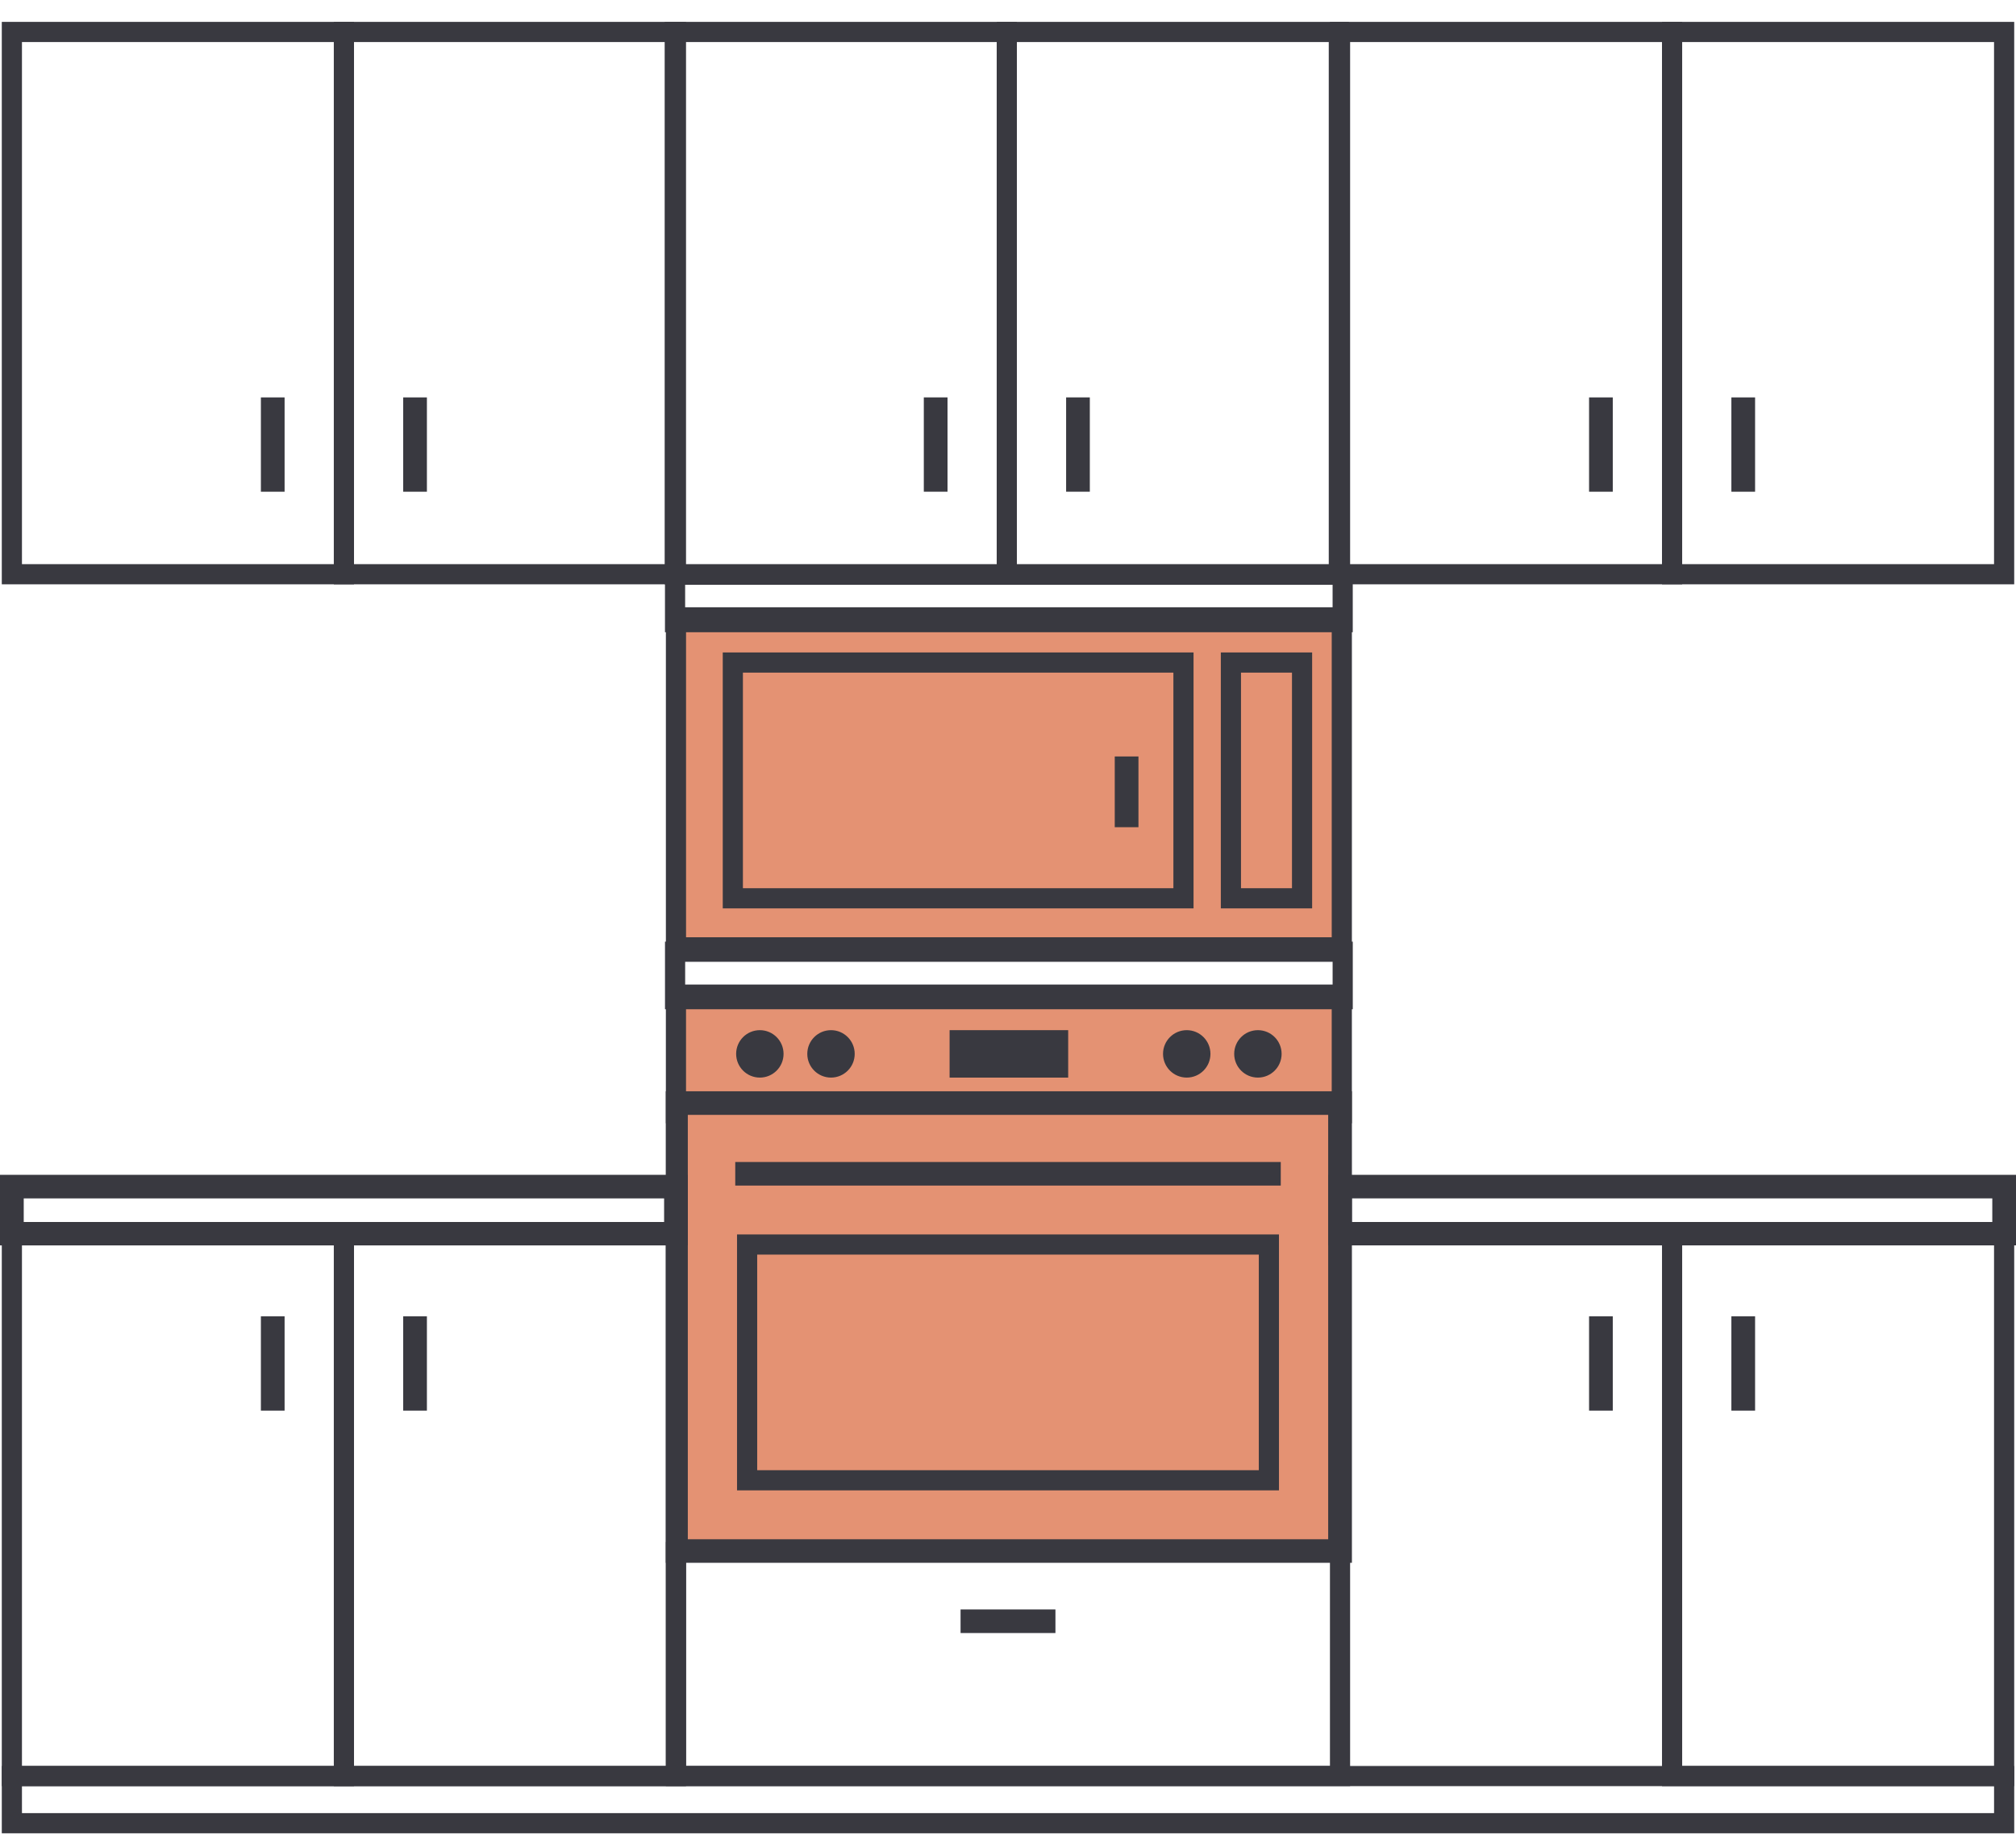 <?xml version="1.0" encoding="UTF-8"?>
<svg xmlns="http://www.w3.org/2000/svg" width="100" height="91" viewBox="0 0 100 91">
  <g id="Oven_microwave_combo_ic" data-name="Oven microwave combo ic" transform="translate(7.5 20.5)">
    <g id="Retângulo_280" data-name="Retângulo 280">
      <rect id="Retângulo_625" data-name="Retângulo 625" width="99.999" height="3.508" transform="translate(-7.5 66.992)" fill="none"></rect>
      <rect id="Retângulo_626" data-name="Retângulo 626" width="98.823" height="2.338" transform="translate(-6.911 67.577)" fill="none" stroke="#393940" stroke-width="1"></rect>
    </g>
    <g id="Retângulo_289" data-name="Retângulo 289" transform="translate(0 -1.337)">
      <rect id="Retângulo_627" data-name="Retângulo 627" width="33.028" height="5.88" transform="translate(26.029 30.162)" fill="#e49273" stroke="#393940" stroke-width="1"></rect>
    </g>
    <rect id="Retângulo_433" data-name="Retângulo 433" width="4.706" height="1.169" transform="translate(40.147 59.315)" fill="#393940"></rect>
    <g id="Retângulo_434" data-name="Retângulo 434" transform="translate(0 -2.339)">
      <rect id="Retângulo_638" data-name="Retângulo 638" width="34.117" height="11.69" transform="translate(25.441 58.808)" fill="none"></rect>
      <rect id="Retângulo_639" data-name="Retângulo 639" width="32.941" height="11.105" transform="translate(26.029 58.808)" fill="none" stroke="#393940" stroke-width="1"></rect>
    </g>
    <g id="Grupo_674" data-name="Grupo 674" transform="translate(0 -2.975)">
      <g id="Caminho_623" data-name="Caminho 623">
        <path id="Caminho_666" data-name="Caminho 666" d="M58.97,59.392H26.029V37.177H58.97Z" fill="#e49273"></path>
        <path id="Caminho_667" data-name="Caminho 667" d="M26.618,37.762V58.808H58.382V37.762H26.618m-1.094-1.17H59.559V59.977H25.524Z" fill="#393940"></path>
      </g>
      <rect id="Retângulo_370" data-name="Retângulo 370" width="27.059" height="1.169" transform="translate(28.971 40.1)" fill="#393940"></rect>
      <g id="Retângulo_371" data-name="Retângulo 371">
        <rect id="Retângulo_636" data-name="Retângulo 636" width="27.059" height="12.862" transform="translate(28.971 43.608)" fill="none"></rect>
        <rect id="Retângulo_637" data-name="Retângulo 637" width="25.882" height="11.692" transform="translate(29.559 44.192)" fill="none" stroke="#393940" stroke-width="1"></rect>
      </g>
    </g>
    <g id="Grupo_667" data-name="Grupo 667">
      <rect id="Retângulo_356" data-name="Retângulo 356" width="1.176" height="4.677" transform="translate(5.441 44.777)" fill="#393940"></rect>
      <rect id="Retângulo_357" data-name="Retângulo 357" width="1.176" height="4.677" transform="translate(12.5 44.777)" fill="#393940"></rect>
      <g id="Retângulo_358" data-name="Retângulo 358">
        <rect id="Retângulo_646" data-name="Retângulo 646" width="17.647" height="28.062" transform="translate(-7.5 40.1)" fill="none"></rect>
        <rect id="Retângulo_647" data-name="Retângulo 647" width="16.47" height="26.892" transform="translate(-6.911 40.685)" fill="none" stroke="#393940" stroke-width="1"></rect>
      </g>
      <g id="Retângulo_359" data-name="Retângulo 359">
        <rect id="Retângulo_648" data-name="Retângulo 648" width="17.647" height="28.062" transform="translate(8.971 40.1)" fill="none"></rect>
        <rect id="Retângulo_649" data-name="Retângulo 649" width="16.47" height="26.892" transform="translate(9.559 40.685)" fill="none" stroke="#393940" stroke-width="1"></rect>
      </g>
      <rect id="Retângulo_360" data-name="Retângulo 360" width="1.176" height="4.677" transform="translate(5.441 -0.792)" fill="#393940"></rect>
      <rect id="Retângulo_361" data-name="Retângulo 361" width="1.176" height="4.677" transform="translate(12.5 -0.792)" fill="#393940"></rect>
      <g id="Retângulo_362" data-name="Retângulo 362" transform="translate(0 -14)">
        <rect id="Retângulo_650" data-name="Retângulo 650" width="17.647" height="28.062" transform="translate(-7.5 -5.5)" fill="none"></rect>
        <rect id="Retângulo_651" data-name="Retângulo 651" width="16.47" height="26.892" transform="translate(-6.911 -4.915)" fill="none" stroke="#393940" stroke-width="1"></rect>
      </g>
      <g id="Retângulo_363" data-name="Retângulo 363" transform="translate(0 -11)">
        <rect id="Retângulo_653" data-name="Retângulo 653" width="16.47" height="26.892" transform="translate(9.559 -7.915)" fill="none" stroke="#393940" stroke-width="1"></rect>
      </g>
      <g id="União_4" data-name="União 4">
        <path id="Caminho_668" data-name="Caminho 668" d="M-7.5,37.759H26.618v3.508H-7.5Z" fill="none"></path>
        <path id="Caminho_669" data-name="Caminho 669" d="M-6.323,38.93V40.1H25.442V38.93H-6.323M-7.5,37.761H26.618v3.5H-7.5Z" fill="#393940"></path>
      </g>
      <rect id="Retângulo_435" data-name="Retângulo 435" width="1.176" height="4.677" transform="translate(71.323 44.777)" fill="#393940"></rect>
      <rect id="Retângulo_436" data-name="Retângulo 436" width="1.176" height="4.677" transform="translate(78.382 44.777)" fill="#393940"></rect>
      <g id="Retângulo_437" data-name="Retângulo 437">
        <rect id="Retângulo_654" data-name="Retângulo 654" width="17.647" height="28.062" transform="translate(74.853 40.1)" fill="none"></rect>
        <rect id="Retângulo_655" data-name="Retângulo 655" width="16.47" height="26.892" transform="translate(75.441 40.685)" fill="none" stroke="#393940" stroke-width="1"></rect>
      </g>
      <rect id="Retângulo_438" data-name="Retângulo 438" width="1.176" height="4.677" transform="translate(71.323 -0.792)" fill="#393940"></rect>
      <rect id="Retângulo_439" data-name="Retângulo 439" width="1.176" height="4.677" transform="translate(78.382 -0.792)" fill="#393940"></rect>
      <g id="Retângulo_440" data-name="Retângulo 440" transform="translate(0 -15)">
        <rect id="Retângulo_656" data-name="Retângulo 656" width="17.647" height="28.062" transform="translate(58.382 -5.5)" fill="none"></rect>
        <rect id="Retângulo_657" data-name="Retângulo 657" width="16.47" height="26.892" transform="translate(58.97 -3.915)" fill="none" stroke="#393940" stroke-width="1"></rect>
      </g>
      <g id="Retângulo_441" data-name="Retângulo 441" transform="translate(0 -14)">
        <rect id="Retângulo_658" data-name="Retângulo 658" width="17.647" height="28.062" transform="translate(74.853 -5.5)" fill="none"></rect>
        <rect id="Retângulo_659" data-name="Retângulo 659" width="16.47" height="26.892" transform="translate(75.441 -4.915)" fill="none" stroke="#393940" stroke-width="1"></rect>
      </g>
      <g id="União_5" data-name="União 5">
        <path id="Caminho_670" data-name="Caminho 670" d="M58.382,37.759H92.5v3.508H58.382Z" fill="none"></path>
        <path id="Caminho_671" data-name="Caminho 671" d="M59.559,38.93V40.1H91.324V38.93H59.559m-1.176-1.169H92.5v3.5H58.383Z" fill="#393940"></path>
      </g>
      <rect id="Retângulo_438-2" data-name="Retângulo 438" width="1.176" height="4.677" transform="translate(38.324 -0.793)" fill="#393940"></rect>
      <rect id="Retângulo_439-2" data-name="Retângulo 439" width="1.176" height="4.677" transform="translate(45.383 -0.793)" fill="#393940"></rect>
      <g id="Retângulo_440-2" data-name="Retângulo 440" transform="translate(-33 -14)">
        <rect id="Retângulo_656-2" data-name="Retângulo 656" width="17.647" height="28.062" transform="translate(58.382 -5.5)" fill="none"></rect>
        <rect id="Retângulo_657-2" data-name="Retângulo 657" width="16.47" height="26.892" transform="translate(58.97 -4.915)" fill="none" stroke="#393940" stroke-width="1"></rect>
      </g>
      <g id="Retângulo_441-2" data-name="Retângulo 441" transform="translate(-33 -14)">
        <rect id="Retângulo_658-2" data-name="Retângulo 658" width="17.647" height="28.062" transform="translate(74.853 -5.5)" fill="none"></rect>
        <rect id="Retângulo_659-2" data-name="Retângulo 659" width="16.47" height="26.892" transform="translate(75.441 -4.915)" fill="none" stroke="#393940" stroke-width="1"></rect>
      </g>
    </g>
    <g id="Grupo_675" data-name="Grupo 675" transform="translate(-36 -3)">
      <g id="Retângulo_336" data-name="Retângulo 336" transform="translate(62.03 13.017)">
        <rect id="Retângulo_640" data-name="Retângulo 640" width="33.16" height="16.915" transform="translate(0.14)" fill="#e49273"></rect>
        <rect id="Retângulo_641" data-name="Retângulo 641" width="33.028" height="16.365" transform="translate(0 0.098)" fill="none" stroke="#393940" stroke-width="1"></rect>
      </g>
      <rect id="Retângulo_343" data-name="Retângulo 343" width="1.176" height="3.508" transform="translate(83.795 20.014)" fill="#393940"></rect>
      <g id="Retângulo_344" data-name="Retângulo 344" transform="translate(64.263 14.771)">
        <rect id="Retângulo_642" data-name="Retângulo 642" width="23.529" height="12.862" fill="none"></rect>
        <rect id="Retângulo_643" data-name="Retângulo 643" width="22.353" height="11.692" transform="translate(0.588 0.585)" fill="none" stroke="#393940" stroke-width="1"></rect>
      </g>
      <g id="Retângulo_345" data-name="Retângulo 345" transform="translate(88.969 14.771)">
        <rect id="Retângulo_644" data-name="Retângulo 644" width="4.706" height="12.862" fill="none"></rect>
        <rect id="Retângulo_645" data-name="Retângulo 645" width="3.529" height="11.692" transform="translate(0.588 0.585)" fill="none" stroke="#393940" stroke-width="1"></rect>
      </g>
      <g id="Retângulo_289-2" data-name="Retângulo 289" transform="translate(61.484 9.824)">
        <rect id="Retângulo_548" data-name="Retângulo 548" width="34.117" height="3.529" fill="none"></rect>
        <rect id="Retângulo_549" data-name="Retângulo 549" width="33.116" height="2.353" transform="translate(0.501 1.176)" fill="none" stroke="#393940" stroke-width="1"></rect>
      </g>
    </g>
    <circle id="Elipse_15" data-name="Elipse 15" cx="1.176" cy="1.176" r="1.176" transform="translate(53.72 30.587)" fill="#393940"></circle>
    <circle id="Elipse_16" data-name="Elipse 16" cx="1.176" cy="1.176" r="1.176" transform="translate(50.19 30.587)" fill="#393940"></circle>
    <circle id="Elipse_17" data-name="Elipse 17" cx="1.176" cy="1.176" r="1.176" transform="translate(32.544 30.587)" fill="#393940"></circle>
    <circle id="Elipse_18" data-name="Elipse 18" cx="1.176" cy="1.176" r="1.176" transform="translate(29.015 30.587)" fill="#393940"></circle>
    <g id="Retângulo_369" data-name="Retângulo 369" transform="translate(39.603 30.587)">
      <rect id="Retângulo_561" data-name="Retângulo 561" width="5.882" height="2.353" fill="#393940"></rect>
    </g>
    <g id="Retângulo_289-3" data-name="Retângulo 289" transform="translate(25.485 26.109)">
      <rect id="Retângulo_548-2" data-name="Retângulo 548" width="34.117" height="3.529" fill="none"></rect>
      <rect id="Retângulo_549-2" data-name="Retângulo 549" width="33.116" height="2.353" transform="translate(0.501 0.588)" fill="none" stroke="#393940" stroke-width="1"></rect>
    </g>
  </g>
</svg>
